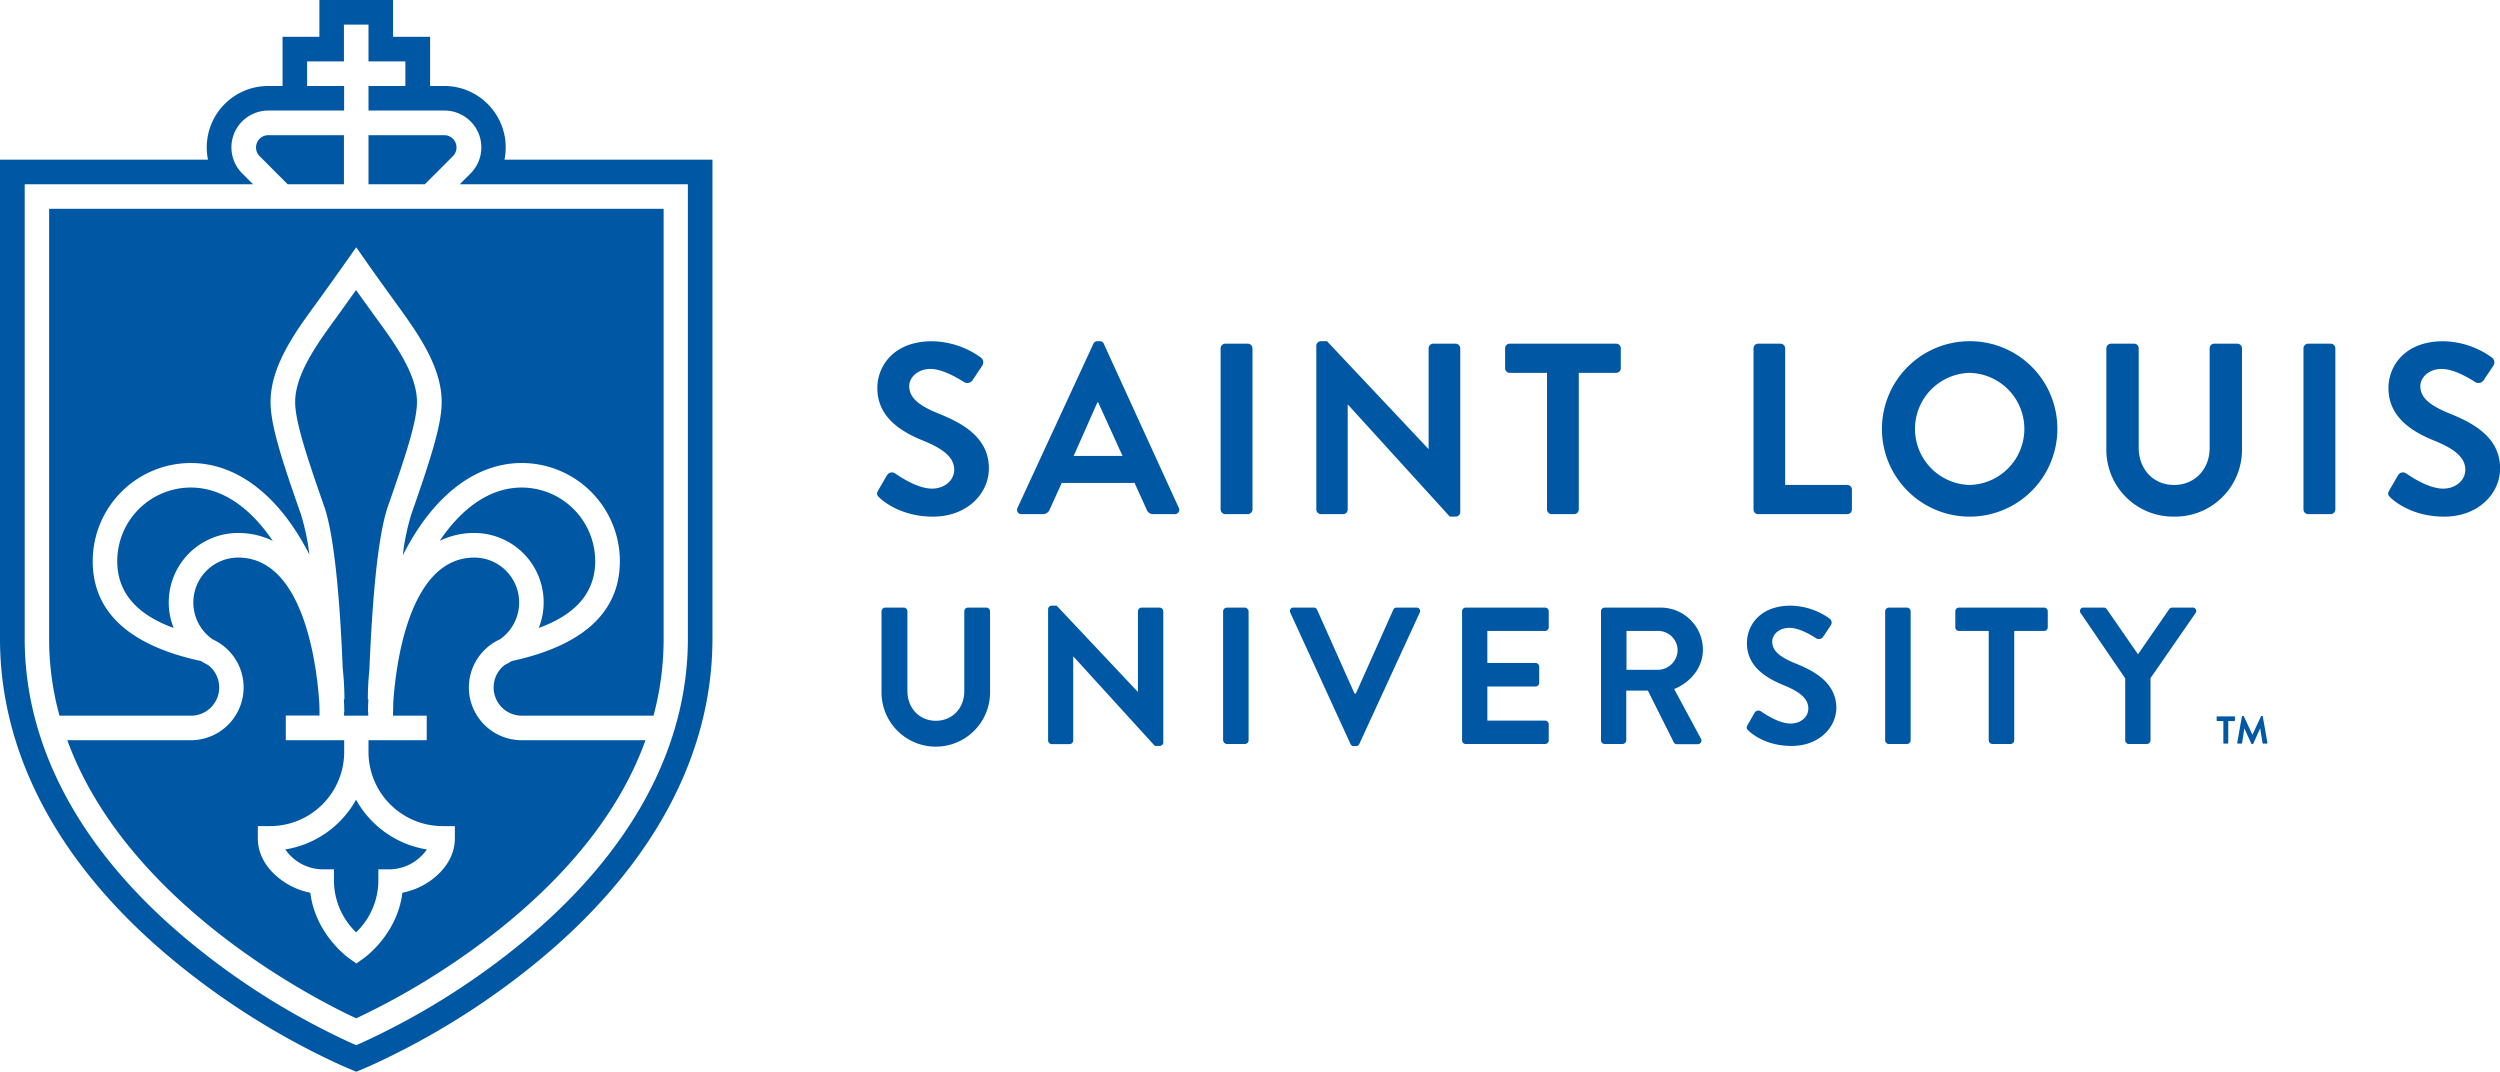<svg id="Layer_1" data-name="Layer 1" xmlns="http://www.w3.org/2000/svg" viewBox="0 0 723.67 310.26"><defs><style>.cls-1{fill:#0058a4;}</style></defs><title>SLU_LogoLeftAligned_TM_4C</title><path class="cls-1" d="M150.65,191.37c5.56-15.85,8.38-24.87,8.38-30.15,0-8.05-6.43-16.91-11.6-24l-.58-.8c-2-2.8-4-5.5-5.45-7.6-1.5,2.1-3.43,4.8-5.45,7.6l-.58.8c-5.17,7.12-11.6,16-11.6,24,0,5.28,2.82,14.3,8.38,30.15,3.32,9.47,4.77,31.34,5.38,46.93a83.52,83.52,0,0,1,.5,9h-.17c.09,1.49.13,2.76.13,3.74h-.07c0,.35,0,.68,0,1h7c0-.31,0-.64,0-1h-.06c0-1,0-2.25.12-3.74h-.17a82.92,82.92,0,0,1,.45-8.55C145.89,223.14,147.29,200.94,150.65,191.37Z" transform="translate(-38.33 -44.87)"/><path class="cls-1" d="M107.29,199.16a22.5,22.5,0,0,1,10,2.28C111.11,192.3,103,186,93.55,186a21.31,21.31,0,0,0-21.28,21.28c0,10.73,7.79,16.24,16.33,19.37a20.08,20.08,0,0,1,18.69-27.5Z" transform="translate(-38.33 -44.87)"/><path class="cls-1" d="M169.46,90.05A3.56,3.56,0,0,0,167,84H145V98.2h16.31Z" transform="translate(-38.33 -44.87)"/><path class="cls-1" d="M121.59,98.2h16.3V84H116a3.56,3.56,0,0,0-2.52,6.07Z" transform="translate(-38.33 -44.87)"/><path class="cls-1" d="M174.05,243.85a15.35,15.35,0,0,1,9-13.92,13,13,0,0,0-7.42-23.66c-19.3,0-22.85,32.39-23.47,42.07,0,1.41-.06,2.65-.07,3.69h9.76v7.1H145v3.42A21.47,21.47,0,0,0,166.4,284H170v3.56c0,4.34-2.22,8.47-6.27,11.64a21,21,0,0,1-8.92,4.09c-1.49,12.06-10.89,18.76-11.32,19.06l-2,1.42-2-1.42c-.43-.3-9.84-7-11.33-19.06a21,21,0,0,1-8.92-4.09c-4.05-3.17-6.28-7.3-6.28-11.64V284h3.56a21.47,21.47,0,0,0,21.44-21.44v-3.42H121.06V252h9.76c0-1.12,0-2.48-.09-4-.68-10.08-4.36-41.73-23.44-41.73a13,13,0,0,0-7.42,23.67,15.28,15.28,0,0,1-6.32,29.2H57.81c17.62,48.27,74,76.07,83.64,80.5a211.94,211.94,0,0,0,44.09-27.93c19.67-16.32,32.93-33.92,39.64-52.57H189.34A15.3,15.3,0,0,1,174.05,243.85Z" transform="translate(-38.33 -44.87)"/><path class="cls-1" d="M52.55,229.76a84.24,84.24,0,0,0,3,22.28h38a8.17,8.17,0,0,0,5-14.68,20.58,20.58,0,0,1-2-1.13C75.71,231.74,65.17,222,65.17,207.29A28.42,28.42,0,0,1,93.55,178.9c12.72,0,24.44,8.53,33,24,.46.82.9,1.65,1.33,2.49a65.89,65.89,0,0,0-2.45-11.68c-6-17-8.78-26.16-8.78-32.5,0-10.36,7.18-20.26,13-28.21l.58-.8c4.34-6,8.26-11.56,8.3-11.61l2.91-4.14,2.91,4.14c0,.05,3.95,5.62,8.3,11.61l.58.8c5.77,8,12.95,17.85,12.95,28.21,0,6.34-2.83,15.54-8.78,32.5a65.21,65.21,0,0,0-2.47,11.91c.47-.92.94-1.83,1.44-2.72,8.57-15.48,20.29-24,33-24a28.43,28.43,0,0,1,28.39,28.39c0,14.71-10.54,24.45-31.33,28.94a19,19,0,0,1-2,1.13,8.18,8.18,0,0,0,5,14.68h38.07a85.76,85.76,0,0,0,2.93-22.28V105.31H52.55Z" transform="translate(-38.33 -44.87)"/><path class="cls-1" d="M141.41,314.75a20.88,20.88,0,0,0,6.44-14.69v-3.55h3.55a13.31,13.31,0,0,0,10.49-5.75,28.62,28.62,0,0,1-20.49-14.41,28.66,28.66,0,0,1-20.49,14.41,13.31,13.31,0,0,0,10.49,5.75H135v3.55A20.93,20.93,0,0,0,141.41,314.75Z" transform="translate(-38.33 -44.87)"/><path class="cls-1" d="M179.52,75A17.65,17.65,0,0,0,167,69.76h-4.17V55.53H152.11V44.87H130.78V55.53H120.12V69.76H116A17.77,17.77,0,0,0,98.18,87.54a18.26,18.26,0,0,0,.35,3.55H38.33V229.76c0,33.72,17.32,65.89,50.09,93a219.41,219.41,0,0,0,48.85,30.57l4.18,1.78,4.17-1.78a219.41,219.41,0,0,0,48.85-30.57c32.77-27.13,50.09-59.3,50.09-93V91.09h-60.2A17.75,17.75,0,0,0,179.52,75ZM237.45,98.2V229.76c0,31.53-16.43,61.8-47.51,87.54a212.46,212.46,0,0,1-47.1,29.51l-1.39.59-1.4-.59A212.27,212.27,0,0,1,93,317.3c-31.09-25.74-47.52-56-47.52-87.54V98.2h66.09l-3.12-3.12a10.66,10.66,0,0,1,0-15.09A10.74,10.74,0,0,1,116,76.87h21.94V69.76H127.23V62.65h10.66V52H145V62.65h10.67v7.11H145v7.11H167a10.67,10.67,0,0,1,7.54,18.21l-3.13,3.12Z" transform="translate(-38.33 -44.87)"/><path class="cls-1" d="M210.62,207.29A21.31,21.31,0,0,0,189.34,186c-9.49,0-17.56,6.29-23.74,15.43a22.57,22.57,0,0,1,10-2.28,20.08,20.08,0,0,1,18.68,27.5C202.83,223.53,210.62,218,210.62,207.29Z" transform="translate(-38.33 -44.87)"/><path class="cls-1" d="M374,220.75H368.8a1.07,1.07,0,0,0-1.07,1.08v23.29h-.06L344.2,220.19h-1.41a1.06,1.06,0,0,0-1.07,1v38a1.11,1.11,0,0,0,1.07,1.08h5.13a1.07,1.07,0,0,0,1.07-1.08V234.91h.06l23.58,25.89H374a1.06,1.06,0,0,0,1.07-1v-38A1.11,1.11,0,0,0,374,220.75Z" transform="translate(-38.33 -44.87)"/><path class="cls-1" d="M357.86,144.42a1.18,1.18,0,0,0-1.19-.78H356a1.25,1.25,0,0,0-1.19.78l-21.94,47.45a1.25,1.25,0,0,0,1.2,1.83h6.14a2.12,2.12,0,0,0,2-1.41l3.46-7.62h21.08l3.46,7.62a2,2,0,0,0,2,1.41h6.14a1.25,1.25,0,0,0,1.2-1.83Zm-8.74,32.43L356,161.34h.22l7.05,15.51Z" transform="translate(-38.33 -44.87)"/><path class="cls-1" d="M667.65,194.41A19.34,19.34,0,0,0,687.32,175V145.69a1.38,1.38,0,0,0-1.34-1.34h-6.69a1.34,1.34,0,0,0-1.34,1.34V174.6c0,5.92-4.16,10.65-10.3,10.65s-10.23-4.73-10.23-10.72V145.69a1.33,1.33,0,0,0-1.34-1.34h-6.69a1.38,1.38,0,0,0-1.34,1.34V175A19.33,19.33,0,0,0,667.65,194.41Z" transform="translate(-38.33 -44.87)"/><path class="cls-1" d="M324.58,180.45c0-9.1-7.89-13.19-14.74-15.94-5.71-2.33-8.32-4.59-8.32-7.9,0-2.26,2.18-4.94,6.21-4.94,3.88,0,9.24,3.53,9.8,3.88a1.85,1.85,0,0,0,2.47-.85l2.68-4a1.75,1.75,0,0,0-.43-2.33,24.74,24.74,0,0,0-14.1-4.72c-11.21,0-15.86,7.26-15.86,13.53,0,8.33,6.62,12.56,13.25,15.24,5.93,2.4,9,4.87,9,8.46,0,3-2.75,5.43-6.42,5.43-4.59,0-10.29-4.16-10.65-4.37a1.63,1.63,0,0,0-2.39.5l-2.54,4.37c-.63,1.13-.28,1.48.35,2.11,1.41,1.34,6.63,5.5,15.51,5.5C318.31,194.41,324.58,187.72,324.58,180.45Z" transform="translate(-38.33 -44.87)"/><path class="cls-1" d="M323.89,220.75h-5.36a1.07,1.07,0,0,0-1.07,1.08V245c0,4.73-3.33,8.51-8.24,8.51S301,249.69,301,244.9V221.83a1.07,1.07,0,0,0-1.07-1.08h-5.36a1.11,1.11,0,0,0-1.07,1.08v23.46a15.71,15.71,0,0,0,31.42,0V221.83A1.11,1.11,0,0,0,323.89,220.75Z" transform="translate(-38.33 -44.87)"/><path class="cls-1" d="M531.27,232.88A12.22,12.22,0,0,0,519,220.75H502.84a1.07,1.07,0,0,0-1.07,1.07v37.34a1.07,1.07,0,0,0,1.07,1.08H508a1.12,1.12,0,0,0,1.08-1.08V244.78h6.26l7.51,15a1,1,0,0,0,.9.51h5.92a1.07,1.07,0,0,0,1-1.64l-7.72-14.33C527.83,242.3,531.27,238.07,531.27,232.88Zm-12.92,5.87h-9.2V227.51h9.2a5.62,5.62,0,0,1,5.59,5.48A5.75,5.75,0,0,1,518.35,238.75Z" transform="translate(-38.33 -44.87)"/><path class="cls-1" d="M630.05,220.75H605.4a1.07,1.07,0,0,0-1.07,1.07v4.62a1.06,1.06,0,0,0,1.07,1.07H614v31.65a1.11,1.11,0,0,0,1.07,1.08h5.25a1.11,1.11,0,0,0,1.07-1.08V227.51h8.63a1.06,1.06,0,0,0,1.07-1.07v-4.62A1.07,1.07,0,0,0,630.05,220.75Z" transform="translate(-38.33 -44.87)"/><path class="cls-1" d="M590.33,220.75h-5.24a1.11,1.11,0,0,0-1.07,1.08v37.33a1.11,1.11,0,0,0,1.07,1.08h5.24a1.11,1.11,0,0,0,1.07-1.08V221.83A1.11,1.11,0,0,0,590.33,220.75Z" transform="translate(-38.33 -44.87)"/><path class="cls-1" d="M747.27,164.51c-5.72-2.33-8.33-4.59-8.33-7.9,0-2.26,2.19-4.94,6.21-4.94s9.24,3.53,9.8,3.88a1.85,1.85,0,0,0,2.47-.85l2.68-4a1.75,1.75,0,0,0-.43-2.33,24.74,24.74,0,0,0-14.1-4.72c-11.21,0-15.86,7.26-15.86,13.53,0,8.33,6.62,12.56,13.25,15.24,5.93,2.4,9,4.87,9,8.46,0,3-2.76,5.43-6.43,5.43-4.59,0-10.29-4.16-10.65-4.37a1.63,1.63,0,0,0-2.39.5l-2.54,4.37c-.63,1.13-.28,1.48.35,2.11,1.41,1.34,6.63,5.5,15.52,5.5,9.94,0,16.21-6.69,16.21-14C762,171.35,754.11,167.26,747.27,164.51Z" transform="translate(-38.33 -44.87)"/><path class="cls-1" d="M672.92,220.75h-5.81a1.11,1.11,0,0,0-.9.51l-9,13-9-13a1.11,1.11,0,0,0-.9-.51h-5.75a1,1,0,0,0-.91,1.64l12.86,18.84v17.93a1.07,1.07,0,0,0,1.07,1.08h5.19a1.11,1.11,0,0,0,1.07-1.08v-18l13-18.78A1,1,0,0,0,672.92,220.75Z" transform="translate(-38.33 -44.87)"/><path class="cls-1" d="M573.08,185.25h-18V145.69a1.38,1.38,0,0,0-1.34-1.34h-6.48a1.33,1.33,0,0,0-1.34,1.34v46.67a1.33,1.33,0,0,0,1.34,1.34h25.8a1.33,1.33,0,0,0,1.34-1.34v-5.77A1.33,1.33,0,0,0,573.08,185.25Z" transform="translate(-38.33 -44.87)"/><path class="cls-1" d="M713,144.35h-6.55a1.39,1.39,0,0,0-1.34,1.34v46.67a1.39,1.39,0,0,0,1.34,1.34H713a1.38,1.38,0,0,0,1.34-1.34V145.69A1.38,1.38,0,0,0,713,144.35Z" transform="translate(-38.33 -44.87)"/><rect class="cls-1" x="354.05" y="175.88" width="7.38" height="39.48" rx="1.07" ry="1.07"/><path class="cls-1" d="M608.49,143.64a25.39,25.39,0,1,0,25.38,25.46A25.28,25.28,0,0,0,608.49,143.64Zm0,41.61a16.23,16.23,0,0,1,0-32.45,16.23,16.23,0,0,1,0,32.45Z" transform="translate(-38.33 -44.87)"/><path class="cls-1" d="M448.4,220.75h-5.76a1,1,0,0,0-1,.62l-10.83,24.26h-.39l-10.83-24.26a1,1,0,0,0-1-.62h-5.76a1,1,0,0,0-1,1.47l17.42,38a1,1,0,0,0,1,.62h.56a1,1,0,0,0,1-.62l17.48-38A1,1,0,0,0,448.4,220.75Z" transform="translate(-38.33 -44.87)"/><path class="cls-1" d="M399.54,144.35H393a1.38,1.38,0,0,0-1.34,1.34v46.67A1.38,1.38,0,0,0,393,193.7h6.55a1.39,1.39,0,0,0,1.34-1.34V145.69A1.39,1.39,0,0,0,399.54,144.35Z" transform="translate(-38.33 -44.87)"/><path class="cls-1" d="M459.69,144.35h-6.48a1.33,1.33,0,0,0-1.34,1.34v29.12h-.07l-29.34-31.17H420.7a1.33,1.33,0,0,0-1.34,1.27v47.45a1.39,1.39,0,0,0,1.34,1.34h6.41a1.33,1.33,0,0,0,1.34-1.34V162h.07L458,194.41h1.69a1.33,1.33,0,0,0,1.34-1.27V145.69A1.39,1.39,0,0,0,459.69,144.35Z" transform="translate(-38.33 -44.87)"/><path class="cls-1" d="M485.57,220.75H462.62a1.07,1.07,0,0,0-1.07,1.07v37.35a1.07,1.07,0,0,0,1.07,1.07h22.95a1.07,1.07,0,0,0,1.07-1.07v-4.63a1.07,1.07,0,0,0-1.07-1.07h-16.7v-9.88h13.94a1.07,1.07,0,0,0,1.07-1.07v-4.67a1.11,1.11,0,0,0-1.07-1.08H468.87v-9.26h16.7a1.06,1.06,0,0,0,1.07-1.07v-4.62A1.07,1.07,0,0,0,485.57,220.75Z" transform="translate(-38.33 -44.87)"/><path class="cls-1" d="M558,236.88c-4.58-1.86-6.67-3.66-6.67-6.32,0-1.8,1.75-3.95,5-3.95s7.39,2.82,7.85,3.1a1.49,1.49,0,0,0,2-.67l2.14-3.22a1.41,1.41,0,0,0-.34-1.86,19.9,19.9,0,0,0-11.28-3.77c-9,0-12.69,5.8-12.69,10.83,0,6.65,5.3,10,10.6,12.18,4.74,1.92,7.17,3.89,7.17,6.77,0,2.43-2.2,4.35-5.14,4.35-3.67,0-8.23-3.33-8.52-3.5a1.29,1.29,0,0,0-1.91.4l-2,3.49c-.51.91-.23,1.18.28,1.69,1.13,1.08,5.3,4.4,12.41,4.4,8,0,13-5.35,13-11.16C569.74,242.36,563.43,239.08,558,236.88Z" transform="translate(-38.33 -44.87)"/><path class="cls-1" d="M507.5,151.46v-5.77a1.34,1.34,0,0,0-1.34-1.34H475.35a1.34,1.34,0,0,0-1.34,1.34v5.77a1.34,1.34,0,0,0,1.34,1.34h10.79v39.56a1.39,1.39,0,0,0,1.34,1.34H494a1.38,1.38,0,0,0,1.34-1.34V152.8h10.79A1.34,1.34,0,0,0,507.5,151.46Z" transform="translate(-38.33 -44.87)"/><path class="cls-1" d="M685.11,252.24h-4.92a.21.21,0,0,0-.21.21v.93a.21.21,0,0,0,.21.21h1.73v6.32a.22.22,0,0,0,.21.21h1a.22.22,0,0,0,.21-.21v-6.32h1.72a.21.21,0,0,0,.22-.21v-.93A.21.21,0,0,0,685.11,252.24Z" transform="translate(-38.33 -44.87)"/><path class="cls-1" d="M693.13,252.13H693a.18.18,0,0,0-.19.11l-2.48,5.32h0l-2.47-5.32a.22.22,0,0,0-.2-.11h-.18a.18.18,0,0,0-.2.16l-1.34,7.57a.21.21,0,0,0,.21.26h1a.21.21,0,0,0,.2-.17l.65-4.27h0l2,4.43a.21.21,0,0,0,.19.13h.21a.19.19,0,0,0,.19-.13l2-4.43h0l.67,4.27a.24.24,0,0,0,.21.17h1a.2.2,0,0,0,.2-.26l-1.33-7.57A.18.18,0,0,0,693.13,252.13Z" transform="translate(-38.33 -44.87)"/></svg>